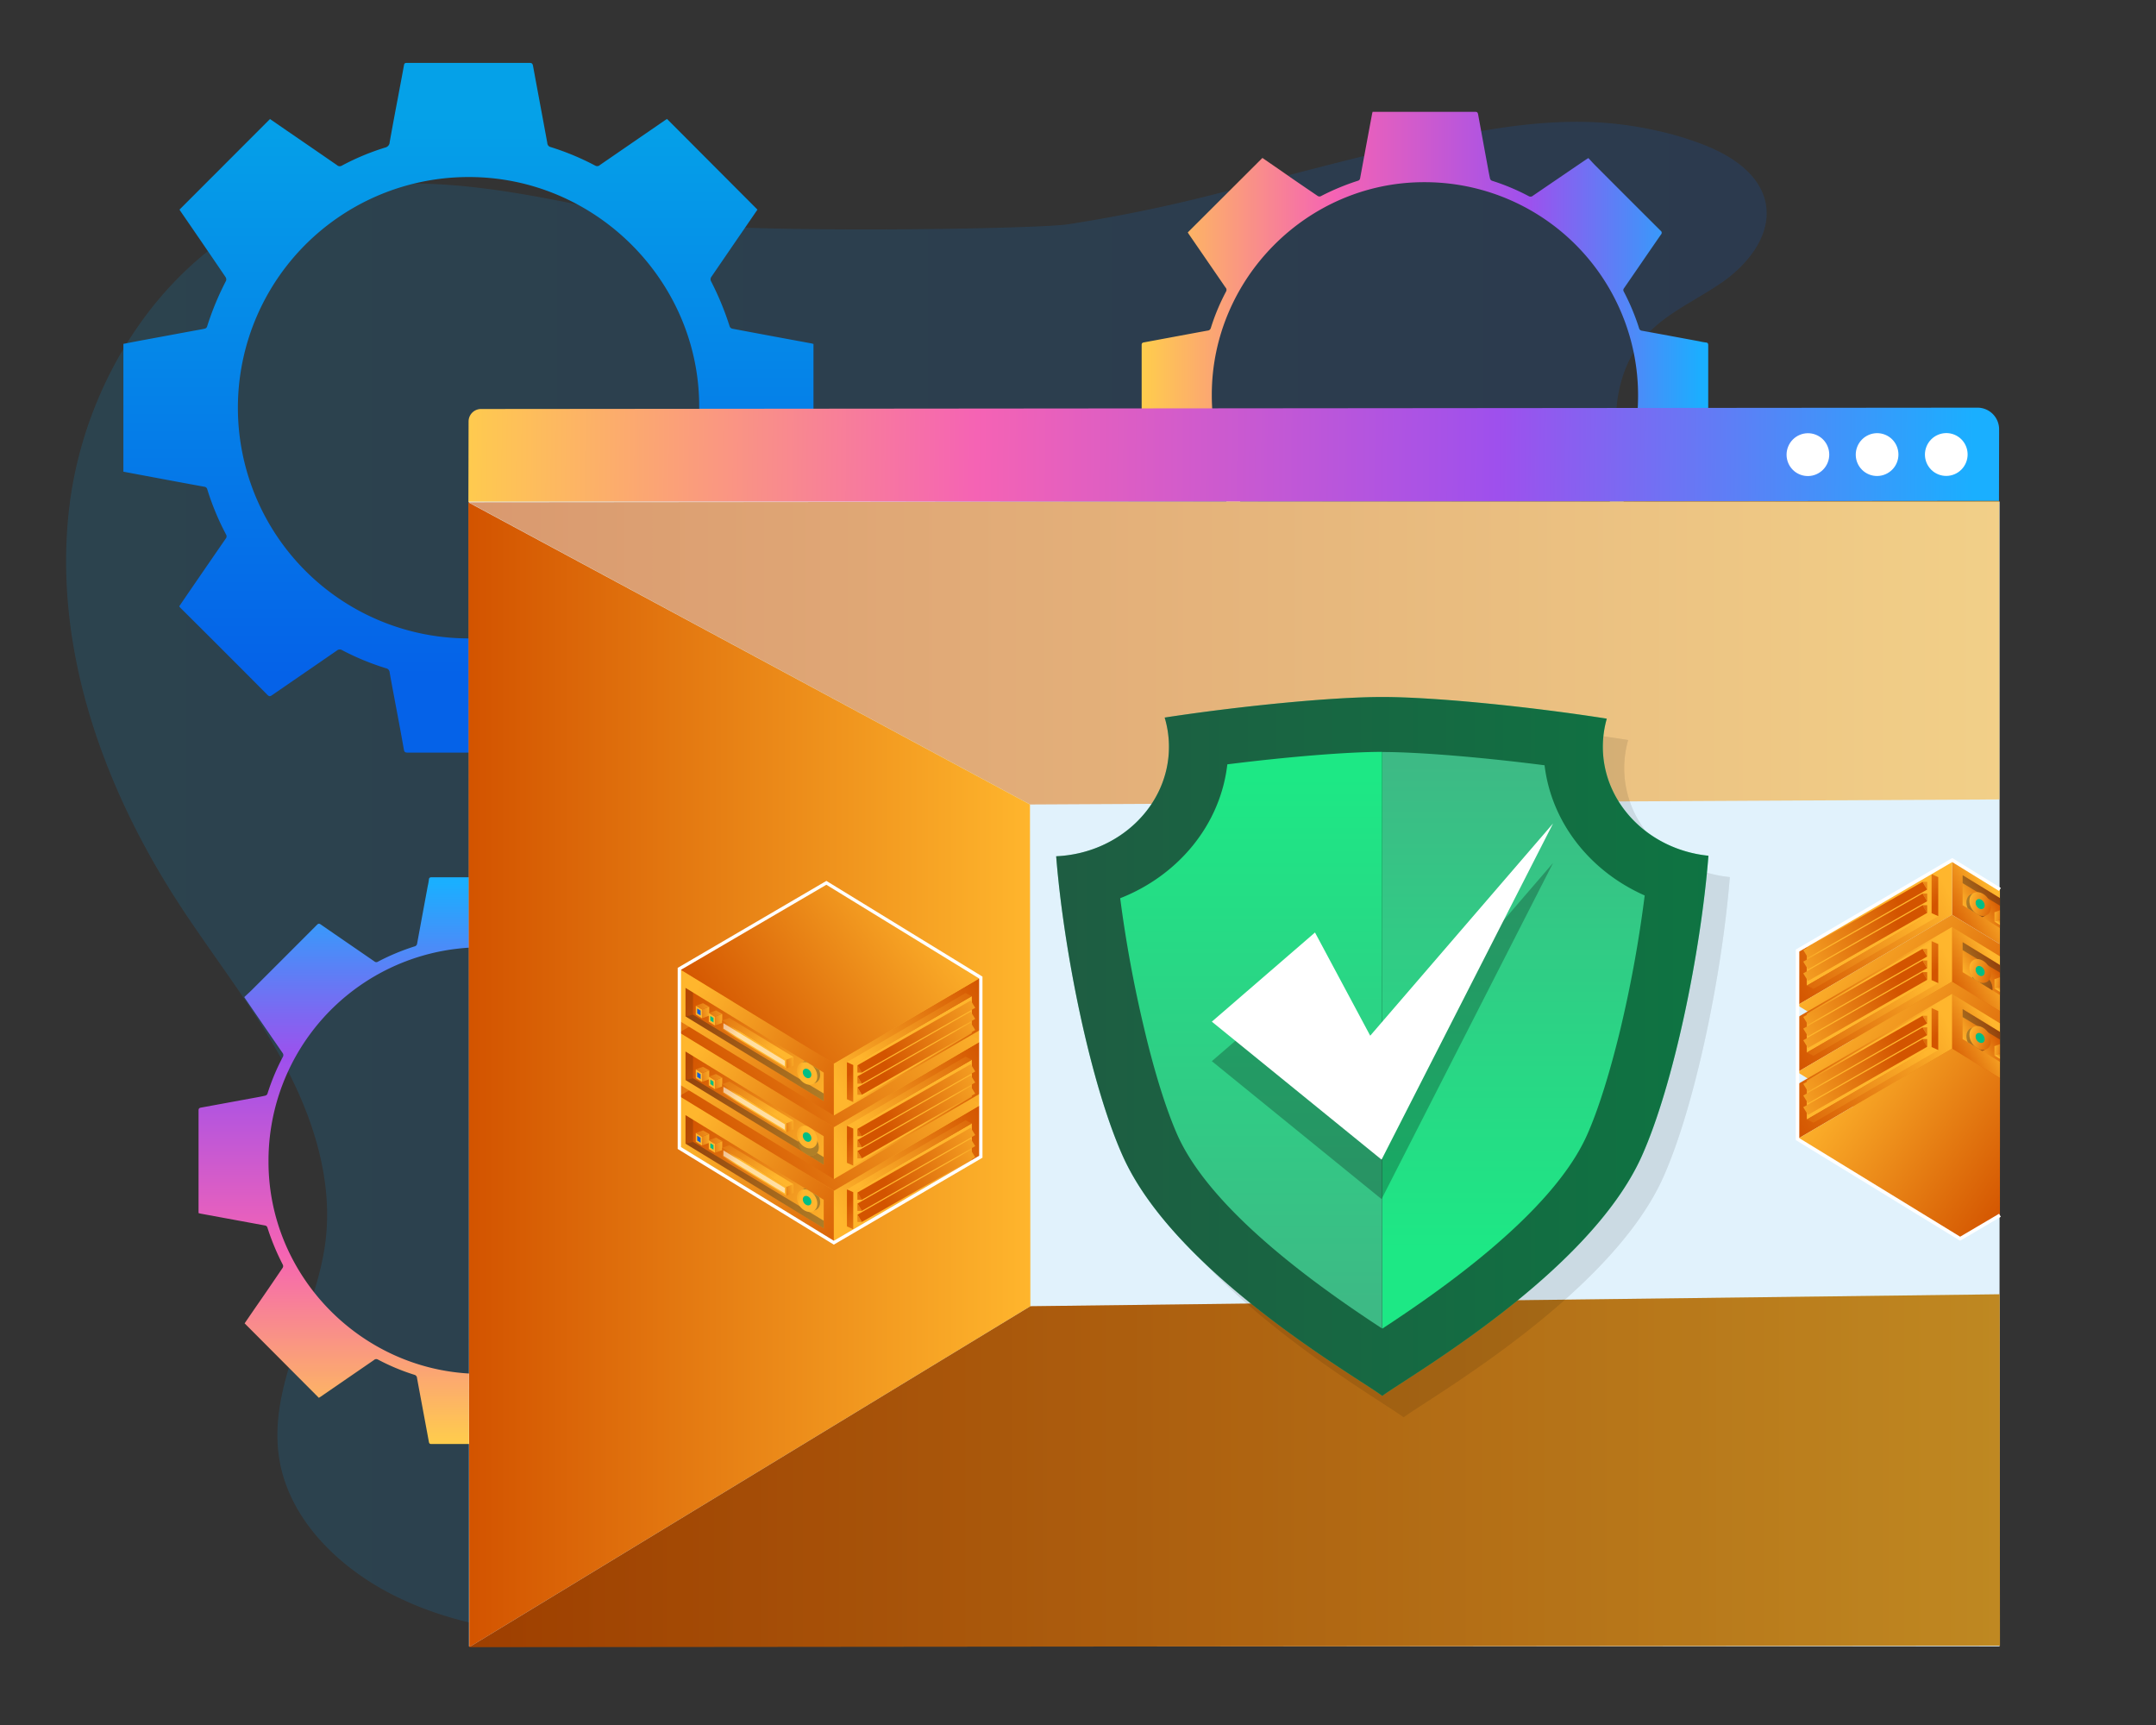 <svg xmlns="http://www.w3.org/2000/svg" xmlns:xlink="http://www.w3.org/1999/xlink" viewBox="0 0 650 520"><rect x="0" y="0" width="650" height="520" fill="#333333" stroke="none"/><defs><style>.cls-1,.cls-153,.cls-154{fill:none;}.cls-2{isolation:isolate;}.cls-3,.cls-79{opacity:0.15;}.cls-3{fill:url(#linear-gradient);}.cls-4{fill:url(#linear-gradient-2);}.cls-5{fill:url(#linear-gradient-3);}.cls-6{fill:url(#linear-gradient-4);}.cls-7{fill:url(#linear-gradient-5);}.cls-8{fill:#e1f2fc;}.cls-88,.cls-9{fill:#fff;}.cls-10{fill:url(#linear-gradient-6);}.cls-11,.cls-88{opacity:0.56;}.cls-11{fill:url(#linear-gradient-7);}.cls-12{fill:url(#linear-gradient-8);}.cls-13{opacity:0.25;}.cls-14{fill:url(#linear-gradient-9);}.cls-15{fill:url(#linear-gradient-10);}.cls-16{fill:#231f20;opacity:0.36;}.cls-17{fill:url(#linear-gradient-11);}.cls-18{fill:url(#linear-gradient-12);}.cls-19{fill:url(#linear-gradient-13);}.cls-20{fill:url(#linear-gradient-14);}.cls-21{clip-path:url(#clip-path);}.cls-22{fill:url(#linear-gradient-15);}.cls-23{fill:url(#linear-gradient-16);}.cls-24{fill:#00be84;}.cls-25{fill:url(#linear-gradient-17);}.cls-26{fill:url(#linear-gradient-18);}.cls-27{fill:url(#linear-gradient-19);}.cls-28{fill:url(#linear-gradient-20);}.cls-29{fill:url(#linear-gradient-21);}.cls-30{fill:url(#linear-gradient-22);}.cls-31{fill:url(#linear-gradient-23);}.cls-32{fill:url(#linear-gradient-24);}.cls-33{fill:url(#linear-gradient-25);}.cls-34{fill:url(#linear-gradient-26);}.cls-35{fill:url(#linear-gradient-27);}.cls-36{fill:url(#linear-gradient-28);}.cls-37{fill:url(#linear-gradient-29);}.cls-38{fill:url(#linear-gradient-30);}.cls-39{fill:url(#linear-gradient-31);}.cls-40{clip-path:url(#clip-path-2);}.cls-41{fill:url(#linear-gradient-32);}.cls-42{fill:url(#linear-gradient-33);}.cls-43{fill:url(#linear-gradient-34);}.cls-44{fill:url(#linear-gradient-35);}.cls-45{fill:url(#linear-gradient-36);}.cls-46{fill:url(#linear-gradient-37);}.cls-47{fill:url(#linear-gradient-38);}.cls-48{fill:url(#linear-gradient-39);}.cls-49{fill:url(#linear-gradient-40);}.cls-50{fill:url(#linear-gradient-41);}.cls-51{fill:url(#linear-gradient-42);}.cls-52{fill:url(#linear-gradient-43);}.cls-53{fill:url(#linear-gradient-44);}.cls-54{fill:url(#linear-gradient-45);}.cls-55{fill:url(#linear-gradient-46);}.cls-56{fill:url(#linear-gradient-47);}.cls-57{fill:url(#linear-gradient-48);}.cls-58{clip-path:url(#clip-path-3);}.cls-59{fill:url(#linear-gradient-49);}.cls-60{fill:url(#linear-gradient-50);}.cls-61{fill:url(#linear-gradient-51);}.cls-62{fill:url(#linear-gradient-52);}.cls-63{fill:url(#linear-gradient-53);}.cls-64{fill:url(#linear-gradient-54);}.cls-65{fill:url(#linear-gradient-55);}.cls-66{fill:url(#linear-gradient-56);}.cls-67{fill:url(#linear-gradient-57);}.cls-68{fill:url(#linear-gradient-58);}.cls-69{fill:url(#linear-gradient-59);}.cls-70{opacity:0.1;mix-blend-mode:multiply;}.cls-71{opacity:0.5;}.cls-72{fill:url(#linear-gradient-60);}.cls-73{fill:url(#linear-gradient-61);}.cls-74{fill:url(#linear-gradient-62);}.cls-75{fill:url(#linear-gradient-63);}.cls-76{fill:url(#linear-gradient-64);}.cls-77{fill:url(#linear-gradient-65);}.cls-78{fill:url(#linear-gradient-66);}.cls-79{fill:#000015;}.cls-80{fill:url(#linear-gradient-67);}.cls-81{fill:#1860d3;}.cls-82{fill:url(#linear-gradient-68);}.cls-83{fill:url(#linear-gradient-69);}.cls-84{fill:url(#linear-gradient-70);}.cls-85{fill:url(#linear-gradient-71);}.cls-86{fill:url(#linear-gradient-72);}.cls-87{fill:url(#linear-gradient-73);}.cls-89{fill:url(#linear-gradient-74);}.cls-90{fill:url(#linear-gradient-75);}.cls-91{clip-path:url(#clip-path-4);}.cls-92{fill:url(#linear-gradient-76);}.cls-93{fill:url(#linear-gradient-77);}.cls-94{fill:url(#linear-gradient-78);}.cls-95{fill:url(#linear-gradient-79);}.cls-96{fill:url(#linear-gradient-80);}.cls-97{fill:url(#linear-gradient-81);}.cls-98{fill:url(#linear-gradient-82);}.cls-99{fill:url(#linear-gradient-83);}.cls-100{fill:url(#linear-gradient-84);}.cls-101{fill:url(#linear-gradient-85);}.cls-102{fill:url(#linear-gradient-86);}.cls-103{fill:url(#linear-gradient-87);}.cls-104{fill:url(#linear-gradient-88);}.cls-105{fill:url(#linear-gradient-89);}.cls-106{fill:url(#linear-gradient-90);}.cls-107{fill:url(#linear-gradient-91);}.cls-108{fill:url(#linear-gradient-92);}.cls-109{fill:url(#linear-gradient-93);}.cls-110{fill:url(#linear-gradient-94);}.cls-111{fill:url(#linear-gradient-95);}.cls-112{fill:url(#linear-gradient-96);}.cls-113{fill:url(#linear-gradient-97);}.cls-114{fill:url(#linear-gradient-98);}.cls-115{fill:url(#linear-gradient-99);}.cls-116{clip-path:url(#clip-path-5);}.cls-117{fill:url(#linear-gradient-100);}.cls-118{fill:url(#linear-gradient-101);}.cls-119{fill:url(#linear-gradient-102);}.cls-120{fill:url(#linear-gradient-103);}.cls-121{fill:url(#linear-gradient-104);}.cls-122{fill:url(#linear-gradient-105);}.cls-123{fill:url(#linear-gradient-106);}.cls-124{fill:url(#linear-gradient-107);}.cls-125{fill:url(#linear-gradient-108);}.cls-126{fill:url(#linear-gradient-109);}.cls-127{fill:url(#linear-gradient-110);}.cls-128{fill:url(#linear-gradient-111);}.cls-129{fill:url(#linear-gradient-112);}.cls-130{fill:url(#linear-gradient-113);}.cls-131{fill:url(#linear-gradient-114);}.cls-132{fill:url(#linear-gradient-115);}.cls-133{fill:url(#linear-gradient-116);}.cls-134{fill:url(#linear-gradient-117);}.cls-135{fill:url(#linear-gradient-118);}.cls-136{fill:url(#linear-gradient-119);}.cls-137{fill:url(#linear-gradient-120);}.cls-138{fill:url(#linear-gradient-121);}.cls-139{fill:url(#linear-gradient-122);}.cls-140{fill:url(#linear-gradient-123);}.cls-141{clip-path:url(#clip-path-6);}.cls-142{fill:url(#linear-gradient-124);}.cls-143{fill:url(#linear-gradient-125);}.cls-144{fill:url(#linear-gradient-126);}.cls-145{fill:url(#linear-gradient-127);}.cls-146{fill:url(#linear-gradient-128);}.cls-147{fill:url(#linear-gradient-129);}.cls-148{fill:url(#linear-gradient-130);}.cls-149{fill:url(#linear-gradient-131);}.cls-150{fill:url(#linear-gradient-132);}.cls-151{fill:url(#linear-gradient-133);}.cls-152{fill:url(#linear-gradient-134);}.cls-153,.cls-154{stroke:#fff;stroke-miterlimit:10;}.cls-154{stroke-width:1.05px;}</style><linearGradient id="linear-gradient" x1="19.95" y1="264.52" x2="547.75" y2="264.52" gradientUnits="userSpaceOnUse"><stop offset="0" stop-color="#05a1e8"/><stop offset="1" stop-color="#0562e8"/></linearGradient><linearGradient id="linear-gradient-2" x1="1211.15" y1="138.32" x2="1382" y2="138.32" gradientTransform="translate(-866.95 -34.08)" gradientUnits="userSpaceOnUse"><stop offset="0" stop-color="#ffcd4c"/><stop offset="0.34" stop-color="#f563b4"/><stop offset="0.68" stop-color="#9e50ed"/><stop offset="0.99" stop-color="#1aafff"/></linearGradient><linearGradient id="linear-gradient-3" x1="2917.96" y1="-1555.43" x2="3088.81" y2="-1555.43" gradientTransform="translate(1685.73 3353.22) rotate(-90)" xlink:href="#linear-gradient-2"/><linearGradient id="linear-gradient-4" x1="2142.5" y1="2443.14" x2="2310.97" y2="2443.14" gradientTransform="translate(2584.35 -2107.39) rotate(90)" xlink:href="#linear-gradient"/><linearGradient id="linear-gradient-5" x1="46.81" y1="757.89" x2="531.8" y2="757.89" gradientTransform="matrix(0.95, 0.39, -0.01, 1.05, 101.09, -771.41)" xlink:href="#linear-gradient-2"/><linearGradient id="linear-gradient-6" x1="174.59" y1="-187.52" x2="628.11" y2="-187.52" gradientTransform="matrix(1.02, -0.39, 0, 0.98, -35.92, 819.69)" gradientUnits="userSpaceOnUse"><stop offset="0" stop-color="#d35400"/><stop offset="1" stop-color="#ffb62d"/></linearGradient><linearGradient id="linear-gradient-7" x1="174.67" y1="-473.85" x2="628.16" y2="-473.85" xlink:href="#linear-gradient-6"/><linearGradient id="linear-gradient-8" x1="174.59" y1="-434.56" x2="340.91" y2="-434.56" xlink:href="#linear-gradient-6"/><linearGradient id="linear-gradient-9" x1="586.54" y1="277.63" x2="601.03" y2="268.66" gradientTransform="matrix(1, 0, 0, 1, 0, 0)" xlink:href="#linear-gradient-6"/><linearGradient id="linear-gradient-10" x1="601.74" y1="269.36" x2="592.13" y2="274.66" gradientTransform="matrix(1, 0, 0, 1, 0, 0)" xlink:href="#linear-gradient-6"/><linearGradient id="linear-gradient-11" x1="409.34" y1="191.62" x2="458.68" y2="218.32" gradientTransform="matrix(1, 0, 0, -1, 128.96, 487.32)" xlink:href="#linear-gradient-6"/><linearGradient id="linear-gradient-12" x1="609.4" y1="319.76" x2="552.54" y2="279.89" gradientTransform="matrix(1, 0, 0, 1, 0, 0)" xlink:href="#linear-gradient-6"/><linearGradient id="linear-gradient-13" x1="604.98" y1="276.45" x2="600.74" y2="275.95" gradientTransform="matrix(1, 0, 0, 1, 0, 0)" xlink:href="#linear-gradient-6"/><linearGradient id="linear-gradient-14" x1="603.41" y1="276.65" x2="602.27" y2="278.14" gradientTransform="matrix(1, 0, 0, 1, 0, 0)" xlink:href="#linear-gradient-6"/><clipPath id="clip-path"><polygon class="cls-1" points="591.71 272.87 591.71 263.82 602.29 270.31 602.44 279.44 591.71 272.87"/></clipPath><linearGradient id="linear-gradient-15" x1="-659.33" y1="1072.46" x2="-664.97" y2="1079.79" gradientTransform="matrix(0.91, 0, 0, -1, 1197.41, 1351.21)" xlink:href="#linear-gradient-6"/><linearGradient id="linear-gradient-16" x1="-658.23" y1="1072.31" x2="-663.87" y2="1079.64" gradientTransform="matrix(0.91, 0, 0, -1, 1197.32, 1350.62)" xlink:href="#linear-gradient-6"/><linearGradient id="linear-gradient-17" x1="424" y1="218.79" x2="431.56" y2="210.37" gradientTransform="matrix(1, 0, 0, -1, 128.96, 487.32)" xlink:href="#linear-gradient-6"/><linearGradient id="linear-gradient-18" x1="405.91" y1="184.08" x2="451.86" y2="209.72" gradientTransform="matrix(1, 0, 0, -1, 128.96, 487.32)" xlink:href="#linear-gradient-6"/><linearGradient id="linear-gradient-19" x1="455.8" y1="216.06" x2="440.99" y2="230.87" gradientTransform="matrix(1, 0, 0, -1, 128.96, 487.32)" xlink:href="#linear-gradient-6"/><linearGradient id="linear-gradient-20" x1="2951.36" y1="-2566.35" x2="2989.57" y2="-2547.5" gradientTransform="matrix(-1, 0, 0, 1, 3523.92, 2838.58)" xlink:href="#linear-gradient-6"/><linearGradient id="linear-gradient-21" x1="451.12" y1="208.19" x2="452.2" y2="232.03" gradientTransform="matrix(1, 0, 0, -1, 128.96, 487.32)" xlink:href="#linear-gradient-6"/><linearGradient id="linear-gradient-22" x1="2951.36" y1="-2562.83" x2="2989.57" y2="-2543.98" gradientTransform="matrix(-1, 0, 0, 1, 3523.92, 2838.58)" xlink:href="#linear-gradient-6"/><linearGradient id="linear-gradient-23" x1="450.96" y1="208.2" x2="452.04" y2="232.04" gradientTransform="matrix(1, 0, 0, -1, 128.96, 487.32)" xlink:href="#linear-gradient-6"/><linearGradient id="linear-gradient-24" x1="2951.36" y1="-2559.31" x2="2989.57" y2="-2540.47" gradientTransform="matrix(-1, 0, 0, 1, 3523.92, 2838.58)" xlink:href="#linear-gradient-6"/><linearGradient id="linear-gradient-25" x1="450.8" y1="208.2" x2="451.88" y2="232.05" gradientTransform="matrix(1, 0, 0, -1, 128.96, 487.32)" xlink:href="#linear-gradient-6"/><linearGradient id="linear-gradient-26" x1="586.53" y1="297.81" x2="601.04" y2="288.84" gradientTransform="matrix(1, 0, 0, 1, 0, 0)" xlink:href="#linear-gradient-6"/><linearGradient id="linear-gradient-27" x1="601.74" y1="289.55" x2="592.13" y2="294.84" gradientTransform="matrix(1, 0, 0, 1, 0, 0)" xlink:href="#linear-gradient-6"/><linearGradient id="linear-gradient-28" x1="409.34" y1="171.45" x2="458.68" y2="198.14" gradientTransform="matrix(1, 0, 0, -1, 128.96, 487.32)" xlink:href="#linear-gradient-6"/><linearGradient id="linear-gradient-29" x1="609.4" y1="339.94" x2="552.54" y2="300.08" gradientTransform="matrix(1, 0, 0, 1, 0, 0)" xlink:href="#linear-gradient-6"/><linearGradient id="linear-gradient-30" x1="604.98" y1="296.64" x2="600.74" y2="296.13" gradientTransform="matrix(1, 0, 0, 1, 0, 0)" xlink:href="#linear-gradient-6"/><linearGradient id="linear-gradient-31" x1="603.41" y1="296.83" x2="602.27" y2="298.32" gradientTransform="matrix(1, 0, 0, 1, 0, 0)" xlink:href="#linear-gradient-6"/><clipPath id="clip-path-2"><polygon class="cls-1" points="591.71 293.04 591.71 284 602.29 290.49 602.44 299.62 591.71 293.04"/></clipPath><linearGradient id="linear-gradient-32" x1="-671.9" y1="1055.8" x2="-677.54" y2="1063.13" gradientTransform="matrix(0.91, 0, 0, -1, 1208.8, 1354.73)" xlink:href="#linear-gradient-6"/><linearGradient id="linear-gradient-33" x1="-670.8" y1="1055.65" x2="-676.44" y2="1062.98" gradientTransform="matrix(0.91, 0, 0, -1, 1208.71, 1354.14)" xlink:href="#linear-gradient-6"/><linearGradient id="linear-gradient-34" x1="424" y1="198.62" x2="431.56" y2="190.19" gradientTransform="matrix(1, 0, 0, -1, 128.96, 487.32)" xlink:href="#linear-gradient-6"/><linearGradient id="linear-gradient-35" x1="405.91" y1="163.9" x2="451.86" y2="189.54" gradientTransform="matrix(1, 0, 0, -1, 128.96, 487.32)" xlink:href="#linear-gradient-6"/><linearGradient id="linear-gradient-36" x1="455.8" y1="195.88" x2="440.99" y2="210.69" gradientTransform="matrix(1, 0, 0, -1, 128.96, 487.32)" xlink:href="#linear-gradient-6"/><linearGradient id="linear-gradient-37" x1="2951.36" y1="-2546.17" x2="2989.57" y2="-2527.32" gradientTransform="matrix(-1, 0, 0, 1, 3523.92, 2838.58)" xlink:href="#linear-gradient-6"/><linearGradient id="linear-gradient-38" x1="451.12" y1="188.01" x2="452.2" y2="211.85" gradientTransform="matrix(1, 0, 0, -1, 128.96, 487.32)" xlink:href="#linear-gradient-6"/><linearGradient id="linear-gradient-39" x1="2951.36" y1="-2542.65" x2="2989.57" y2="-2523.8" gradientTransform="matrix(-1, 0, 0, 1, 3523.92, 2838.58)" xlink:href="#linear-gradient-6"/><linearGradient id="linear-gradient-40" x1="450.96" y1="188.02" x2="452.04" y2="211.86" gradientTransform="matrix(1, 0, 0, -1, 128.96, 487.32)" xlink:href="#linear-gradient-6"/><linearGradient id="linear-gradient-41" x1="2951.36" y1="-2539.14" x2="2989.57" y2="-2520.29" gradientTransform="matrix(-1, 0, 0, 1, 3523.92, 2838.58)" xlink:href="#linear-gradient-6"/><linearGradient id="linear-gradient-42" x1="450.8" y1="188.03" x2="451.88" y2="211.87" gradientTransform="matrix(1, 0, 0, -1, 128.96, 487.32)" xlink:href="#linear-gradient-6"/><linearGradient id="linear-gradient-43" x1="586.53" y1="317.99" x2="601.04" y2="309.02" gradientTransform="matrix(1, 0, 0, 1, 0, 0)" xlink:href="#linear-gradient-6"/><linearGradient id="linear-gradient-44" x1="601.74" y1="309.71" x2="592.12" y2="315.02" gradientTransform="matrix(1, 0, 0, 1, 0, 0)" xlink:href="#linear-gradient-6"/><linearGradient id="linear-gradient-45" x1="409.34" y1="151.27" x2="458.68" y2="177.96" gradientTransform="matrix(1, 0, 0, -1, 128.96, 487.32)" xlink:href="#linear-gradient-6"/><linearGradient id="linear-gradient-46" x1="609.4" y1="360.12" x2="552.54" y2="320.26" gradientTransform="matrix(1, 0, 0, 1, 0, 0)" xlink:href="#linear-gradient-6"/><linearGradient id="linear-gradient-47" x1="604.98" y1="316.81" x2="600.74" y2="316.3" gradientTransform="matrix(1, 0, 0, 1, 0, 0)" xlink:href="#linear-gradient-6"/><linearGradient id="linear-gradient-48" x1="603.43" y1="316.99" x2="602.27" y2="318.5" gradientTransform="matrix(1, 0, 0, 1, 0, 0)" xlink:href="#linear-gradient-6"/><clipPath id="clip-path-3"><polygon class="cls-1" points="591.71 313.22 591.71 304.18 602.29 310.66 602.44 319.8 591.71 313.22"/></clipPath><linearGradient id="linear-gradient-49" x1="-684.47" y1="1039.14" x2="-690.11" y2="1046.47" gradientTransform="matrix(0.91, 0, 0, -1, 1220.19, 1358.25)" xlink:href="#linear-gradient-6"/><linearGradient id="linear-gradient-50" x1="-683.37" y1="1038.99" x2="-689.01" y2="1046.32" gradientTransform="matrix(0.91, 0, 0, -1, 1220.1, 1357.67)" xlink:href="#linear-gradient-6"/><linearGradient id="linear-gradient-51" x1="424" y1="178.44" x2="431.56" y2="170.01" gradientTransform="matrix(1, 0, 0, -1, 128.96, 487.32)" xlink:href="#linear-gradient-6"/><linearGradient id="linear-gradient-52" x1="405.91" y1="143.73" x2="451.86" y2="169.36" gradientTransform="matrix(1, 0, 0, -1, 128.96, 487.32)" xlink:href="#linear-gradient-6"/><linearGradient id="linear-gradient-53" x1="455.8" y1="175.7" x2="440.99" y2="190.51" gradientTransform="matrix(1, 0, 0, -1, 128.96, 487.32)" xlink:href="#linear-gradient-6"/><linearGradient id="linear-gradient-54" x1="2951.36" y1="-2525.99" x2="2989.57" y2="-2507.14" gradientTransform="matrix(-1, 0, 0, 1, 3523.92, 2838.58)" xlink:href="#linear-gradient-6"/><linearGradient id="linear-gradient-55" x1="451.12" y1="167.83" x2="452.2" y2="191.67" gradientTransform="matrix(1, 0, 0, -1, 128.96, 487.32)" xlink:href="#linear-gradient-6"/><linearGradient id="linear-gradient-56" x1="2951.36" y1="-2522.47" x2="2989.57" y2="-2503.63" gradientTransform="matrix(-1, 0, 0, 1, 3523.92, 2838.58)" xlink:href="#linear-gradient-6"/><linearGradient id="linear-gradient-57" x1="450.96" y1="167.84" x2="452.04" y2="191.68" gradientTransform="matrix(1, 0, 0, -1, 128.96, 487.32)" xlink:href="#linear-gradient-6"/><linearGradient id="linear-gradient-58" x1="2951.36" y1="-2518.96" x2="2989.57" y2="-2500.11" gradientTransform="matrix(-1, 0, 0, 1, 3523.92, 2838.58)" xlink:href="#linear-gradient-6"/><linearGradient id="linear-gradient-59" x1="450.8" y1="167.85" x2="451.88" y2="191.69" gradientTransform="matrix(1, 0, 0, -1, 128.96, 487.32)" xlink:href="#linear-gradient-6"/><linearGradient id="linear-gradient-60" x1="318.41" y1="315.46" x2="515.06" y2="315.46" gradientUnits="userSpaceOnUse"><stop offset="0" stop-color="#3dba85"/><stop offset="1" stop-color="#1de885"/></linearGradient><linearGradient id="linear-gradient-61" x1="377.25" y1="392.09" x2="377.25" y2="234.18" xlink:href="#linear-gradient-60"/><linearGradient id="linear-gradient-62" x1="456.32" y1="230.43" x2="456.32" y2="377.11" xlink:href="#linear-gradient-60"/><linearGradient id="linear-gradient-63" x1="2624.06" y1="374.4" x2="2679.93" y2="339.84" gradientTransform="matrix(-1, 0, 0, 1, 2887.57, 0)" xlink:href="#linear-gradient-6"/><linearGradient id="linear-gradient-64" x1="2681.52" y1="341.38" x2="2634.77" y2="367.16" gradientTransform="matrix(-1, 0, 0, 1, 2887.57, 0)" xlink:href="#linear-gradient-6"/><linearGradient id="linear-gradient-65" x1="2588.47" y1="339.99" x2="2635.36" y2="365.36" gradientTransform="matrix(-1, 0, 0, 1, 2887.57, 0)" xlink:href="#linear-gradient-6"/><linearGradient id="linear-gradient-66" x1="2668.77" y1="353.77" x2="2603.18" y2="307.79" gradientTransform="matrix(-1, 0, 0, 1, 2887.57, 0)" xlink:href="#linear-gradient-6"/><linearGradient id="linear-gradient-67" x1="2681.56" y1="340.34" x2="2678.47" y2="342.36" gradientTransform="matrix(-1, 0, 0, 1, 2887.57, 0)" xlink:href="#linear-gradient-6"/><linearGradient id="linear-gradient-68" x1="2678.71" y1="344.04" x2="2672.96" y2="343.36" gradientTransform="matrix(-1, 0, 0, 1, 2887.57, 0)" xlink:href="#linear-gradient-6"/><linearGradient id="linear-gradient-69" x1="2682.15" y1="342.91" x2="2669.23" y2="340.48" gradientTransform="matrix(-1, 0, 0, 1, 2887.57, 0)" xlink:href="#linear-gradient-6"/><linearGradient id="linear-gradient-70" x1="2681.38" y1="340.07" x2="2678.29" y2="342.09" gradientTransform="matrix(-1, 0, 0, 1, 2887.57, 0)" xlink:href="#linear-gradient-6"/><linearGradient id="linear-gradient-71" x1="2674.79" y1="346.22" x2="2669.04" y2="345.54" gradientTransform="matrix(-1, 0, 0, 1, 2887.57, 0)" xlink:href="#linear-gradient-6"/><linearGradient id="linear-gradient-72" x1="2678.23" y1="345.09" x2="2665.31" y2="342.66" gradientTransform="matrix(-1, 0, 0, 1, 2887.57, 0)" xlink:href="#linear-gradient-6"/><linearGradient id="linear-gradient-73" x1="2670.66" y1="345.07" x2="2664.68" y2="349.71" gradientTransform="matrix(-1, 0, 0, 1, 2887.57, 0)" xlink:href="#linear-gradient-6"/><linearGradient id="linear-gradient-74" x1="2653.29" y1="359.17" x2="2647.54" y2="358.48" gradientTransform="matrix(-1, 0, 0, 1, 2887.57, 0)" xlink:href="#linear-gradient-6"/><linearGradient id="linear-gradient-75" x1="2672.31" y1="334.27" x2="2655.44" y2="356.2" gradientTransform="matrix(-1, 0, 0, 1, 2887.57, 0)" xlink:href="#linear-gradient-6"/><clipPath id="clip-path-4"><polygon class="cls-1" points="248.34 361.68 248.34 370.27 238.29 364.11 238.15 355.43 248.34 361.68"/></clipPath><linearGradient id="linear-gradient-76" x1="1415.28" y1="-33.86" x2="1409.92" y2="-26.9" gradientTransform="matrix(-0.91, 0, 0, 1, 1522.54, 389.95)" xlink:href="#linear-gradient-6"/><linearGradient id="linear-gradient-77" x1="1416.32" y1="-34" x2="1410.96" y2="-27.04" gradientTransform="matrix(-0.91, 0, 0, 1, 1522.62, 390.51)" xlink:href="#linear-gradient-6"/><linearGradient id="linear-gradient-78" x1="2602.4" y1="365.81" x2="2609.59" y2="357.8" gradientTransform="matrix(-1, 0, 0, 1, 2887.57, 0)" xlink:href="#linear-gradient-6"/><linearGradient id="linear-gradient-79" x1="2585.21" y1="332.82" x2="2628.88" y2="357.18" gradientTransform="matrix(-1, 0, 0, 1, 2887.57, 0)" xlink:href="#linear-gradient-6"/><linearGradient id="linear-gradient-80" x1="2632.62" y1="363.21" x2="2618.55" y2="377.28" gradientTransform="matrix(-1, 0, 0, 1, 2887.57, 0)" xlink:href="#linear-gradient-6"/><linearGradient id="linear-gradient-81" x1="773.94" y1="-2713.55" x2="810.24" y2="-2695.64" gradientTransform="matrix(1, 0, 0, -1, -507.39, -2351.27)" xlink:href="#linear-gradient-6"/><linearGradient id="linear-gradient-82" x1="2628.17" y1="355.73" x2="2629.2" y2="378.39" gradientTransform="matrix(-1, 0, 0, 1, 2887.57, 0)" xlink:href="#linear-gradient-6"/><linearGradient id="linear-gradient-83" x1="773.94" y1="-2710.21" x2="810.24" y2="-2692.29" gradientTransform="matrix(1, 0, 0, -1, -507.39, -2351.27)" xlink:href="#linear-gradient-6"/><linearGradient id="linear-gradient-84" x1="2628.02" y1="355.74" x2="2629.05" y2="378.4" gradientTransform="matrix(-1, 0, 0, 1, 2887.57, 0)" xlink:href="#linear-gradient-6"/><linearGradient id="linear-gradient-85" x1="773.94" y1="-2706.86" x2="810.24" y2="-2688.95" gradientTransform="matrix(1, 0, 0, -1, -507.39, -2351.27)" xlink:href="#linear-gradient-6"/><linearGradient id="linear-gradient-86" x1="2627.87" y1="355.75" x2="2628.9" y2="378.4" gradientTransform="matrix(-1, 0, 0, 1, 2887.57, 0)" xlink:href="#linear-gradient-6"/><linearGradient id="linear-gradient-87" x1="2624.06" y1="355.23" x2="2679.93" y2="320.66" gradientTransform="matrix(-1, 0, 0, 1, 2887.57, 0)" xlink:href="#linear-gradient-6"/><linearGradient id="linear-gradient-88" x1="2681.52" y1="322.2" x2="2634.77" y2="347.98" gradientTransform="matrix(-1, 0, 0, 1, 2887.57, 0)" xlink:href="#linear-gradient-6"/><linearGradient id="linear-gradient-89" x1="2588.47" y1="320.82" x2="2635.36" y2="346.18" gradientTransform="matrix(-1, 0, 0, 1, 2887.57, 0)" xlink:href="#linear-gradient-6"/><linearGradient id="linear-gradient-90" x1="2668.77" y1="334.6" x2="2603.18" y2="288.61" gradientTransform="matrix(-1, 0, 0, 1, 2887.57, 0)" xlink:href="#linear-gradient-6"/><linearGradient id="linear-gradient-91" x1="2681.56" y1="321.16" x2="2678.47" y2="323.18" gradientTransform="matrix(-1, 0, 0, 1, 2887.57, 0)" xlink:href="#linear-gradient-6"/><linearGradient id="linear-gradient-92" x1="2678.71" y1="324.87" x2="2672.96" y2="324.18" gradientTransform="matrix(-1, 0, 0, 1, 2887.57, 0)" xlink:href="#linear-gradient-6"/><linearGradient id="linear-gradient-93" x1="2682.15" y1="323.73" x2="2669.23" y2="321.3" gradientTransform="matrix(-1, 0, 0, 1, 2887.57, 0)" xlink:href="#linear-gradient-6"/><linearGradient id="linear-gradient-94" x1="2681.38" y1="320.89" x2="2678.29" y2="322.91" gradientTransform="matrix(-1, 0, 0, 1, 2887.57, 0)" xlink:href="#linear-gradient-6"/><linearGradient id="linear-gradient-95" x1="2674.79" y1="327.05" x2="2669.04" y2="326.36" gradientTransform="matrix(-1, 0, 0, 1, 2887.57, 0)" xlink:href="#linear-gradient-6"/><linearGradient id="linear-gradient-96" x1="2678.23" y1="325.91" x2="2665.31" y2="323.48" gradientTransform="matrix(-1, 0, 0, 1, 2887.57, 0)" xlink:href="#linear-gradient-6"/><linearGradient id="linear-gradient-97" x1="2670.66" y1="325.9" x2="2664.68" y2="330.53" gradientTransform="matrix(-1, 0, 0, 1, 2887.57, 0)" xlink:href="#linear-gradient-6"/><linearGradient id="linear-gradient-98" x1="2653.29" y1="339.99" x2="2647.54" y2="339.31" gradientTransform="matrix(-1, 0, 0, 1, 2887.57, 0)" xlink:href="#linear-gradient-6"/><linearGradient id="linear-gradient-99" x1="2672.31" y1="315.1" x2="2655.44" y2="337.02" gradientTransform="matrix(-1, 0, 0, 1, 2887.57, 0)" xlink:href="#linear-gradient-6"/><clipPath id="clip-path-5"><polygon class="cls-1" points="248.34 342.51 248.34 351.1 238.29 344.94 238.15 336.26 248.34 342.51"/></clipPath><linearGradient id="linear-gradient-100" x1="1403.33" y1="-49.69" x2="1397.97" y2="-42.73" gradientTransform="matrix(-0.91, 0, 0, 1, 1511.71, 386.61)" xlink:href="#linear-gradient-6"/><linearGradient id="linear-gradient-101" x1="1404.37" y1="-49.83" x2="1399.01" y2="-42.87" gradientTransform="matrix(-0.91, 0, 0, 1, 1511.8, 387.16)" xlink:href="#linear-gradient-6"/><linearGradient id="linear-gradient-102" x1="2602.4" y1="346.63" x2="2609.59" y2="338.62" gradientTransform="matrix(-1, 0, 0, 1, 2887.57, 0)" xlink:href="#linear-gradient-6"/><linearGradient id="linear-gradient-103" x1="2585.21" y1="313.65" x2="2628.88" y2="338.01" gradientTransform="matrix(-1, 0, 0, 1, 2887.57, 0)" xlink:href="#linear-gradient-6"/><linearGradient id="linear-gradient-104" x1="2632.62" y1="344.03" x2="2618.55" y2="358.11" gradientTransform="matrix(-1, 0, 0, 1, 2887.57, 0)" xlink:href="#linear-gradient-6"/><linearGradient id="linear-gradient-105" x1="773.94" y1="-2694.37" x2="810.24" y2="-2676.46" gradientTransform="matrix(1, 0, 0, -1, -507.39, -2351.27)" xlink:href="#linear-gradient-6"/><linearGradient id="linear-gradient-106" x1="2628.17" y1="336.56" x2="2629.2" y2="359.21" gradientTransform="matrix(-1, 0, 0, 1, 2887.57, 0)" xlink:href="#linear-gradient-6"/><linearGradient id="linear-gradient-107" x1="773.94" y1="-2691.03" x2="810.24" y2="-2673.12" gradientTransform="matrix(1, 0, 0, -1, -507.39, -2351.27)" xlink:href="#linear-gradient-6"/><linearGradient id="linear-gradient-108" x1="2628.02" y1="336.56" x2="2629.05" y2="359.22" gradientTransform="matrix(-1, 0, 0, 1, 2887.57, 0)" xlink:href="#linear-gradient-6"/><linearGradient id="linear-gradient-109" x1="773.94" y1="-2687.69" x2="810.24" y2="-2669.78" gradientTransform="matrix(1, 0, 0, -1, -507.39, -2351.27)" xlink:href="#linear-gradient-6"/><linearGradient id="linear-gradient-110" x1="2627.87" y1="336.57" x2="2628.9" y2="359.23" gradientTransform="matrix(-1, 0, 0, 1, 2887.57, 0)" xlink:href="#linear-gradient-6"/><linearGradient id="linear-gradient-111" x1="2624.06" y1="336.05" x2="2679.93" y2="301.49" gradientTransform="matrix(-1, 0, 0, 1, 2887.57, 0)" xlink:href="#linear-gradient-6"/><linearGradient id="linear-gradient-112" x1="2681.52" y1="303.03" x2="2634.77" y2="328.81" gradientTransform="matrix(-1, 0, 0, 1, 2887.57, 0)" xlink:href="#linear-gradient-6"/><linearGradient id="linear-gradient-113" x1="2588.47" y1="301.64" x2="2635.36" y2="327.01" gradientTransform="matrix(-1, 0, 0, 1, 2887.57, 0)" xlink:href="#linear-gradient-6"/><linearGradient id="linear-gradient-114" x1="2668.77" y1="315.42" x2="2603.18" y2="269.44" gradientTransform="matrix(-1, 0, 0, 1, 2887.57, 0)" xlink:href="#linear-gradient-6"/><linearGradient id="linear-gradient-115" x1="2681.56" y1="301.99" x2="2678.47" y2="304.01" gradientTransform="matrix(-1, 0, 0, 1, 2887.57, 0)" xlink:href="#linear-gradient-6"/><linearGradient id="linear-gradient-116" x1="2678.71" y1="305.69" x2="2672.96" y2="305.01" gradientTransform="matrix(-1, 0, 0, 1, 2887.57, 0)" xlink:href="#linear-gradient-6"/><linearGradient id="linear-gradient-117" x1="2682.15" y1="304.56" x2="2669.23" y2="302.13" gradientTransform="matrix(-1, 0, 0, 1, 2887.57, 0)" xlink:href="#linear-gradient-6"/><linearGradient id="linear-gradient-118" x1="2681.38" y1="301.72" x2="2678.29" y2="303.74" gradientTransform="matrix(-1, 0, 0, 1, 2887.57, 0)" xlink:href="#linear-gradient-6"/><linearGradient id="linear-gradient-119" x1="2674.79" y1="307.87" x2="2669.04" y2="307.19" gradientTransform="matrix(-1, 0, 0, 1, 2887.57, 0)" xlink:href="#linear-gradient-6"/><linearGradient id="linear-gradient-120" x1="2678.23" y1="306.74" x2="2665.31" y2="304.31" gradientTransform="matrix(-1, 0, 0, 1, 2887.57, 0)" xlink:href="#linear-gradient-6"/><linearGradient id="linear-gradient-121" x1="2670.66" y1="306.72" x2="2664.68" y2="311.36" gradientTransform="matrix(-1, 0, 0, 1, 2887.57, 0)" xlink:href="#linear-gradient-6"/><linearGradient id="linear-gradient-122" x1="2653.29" y1="320.82" x2="2647.54" y2="320.13" gradientTransform="matrix(-1, 0, 0, 1, 2887.57, 0)" xlink:href="#linear-gradient-6"/><linearGradient id="linear-gradient-123" x1="2672.31" y1="295.92" x2="2655.44" y2="317.85" gradientTransform="matrix(-1, 0, 0, 1, 2887.57, 0)" xlink:href="#linear-gradient-6"/><clipPath id="clip-path-6"><polygon class="cls-1" points="248.34 323.33 248.34 331.92 238.29 325.76 238.15 317.08 248.34 323.33"/></clipPath><linearGradient id="linear-gradient-124" x1="1391.39" y1="-65.52" x2="1386.03" y2="-58.56" gradientTransform="matrix(-0.91, 0, 0, 1, 1500.89, 383.26)" xlink:href="#linear-gradient-6"/><linearGradient id="linear-gradient-125" x1="1392.43" y1="-65.66" x2="1387.07" y2="-58.7" gradientTransform="matrix(-0.91, 0, 0, 1, 1500.98, 383.82)" xlink:href="#linear-gradient-6"/><linearGradient id="linear-gradient-126" x1="2602.4" y1="327.46" x2="2609.59" y2="319.45" gradientTransform="matrix(-1, 0, 0, 1, 2887.57, 0)" xlink:href="#linear-gradient-6"/><linearGradient id="linear-gradient-127" x1="2585.21" y1="294.47" x2="2628.88" y2="318.83" gradientTransform="matrix(-1, 0, 0, 1, 2887.57, 0)" xlink:href="#linear-gradient-6"/><linearGradient id="linear-gradient-128" x1="2632.62" y1="324.86" x2="2618.55" y2="338.93" gradientTransform="matrix(-1, 0, 0, 1, 2887.57, 0)" xlink:href="#linear-gradient-6"/><linearGradient id="linear-gradient-129" x1="773.94" y1="-2675.2" x2="810.24" y2="-2657.29" gradientTransform="matrix(1, 0, 0, -1, -507.39, -2351.27)" xlink:href="#linear-gradient-6"/><linearGradient id="linear-gradient-130" x1="2628.17" y1="317.38" x2="2629.2" y2="340.04" gradientTransform="matrix(-1, 0, 0, 1, 2887.57, 0)" xlink:href="#linear-gradient-6"/><linearGradient id="linear-gradient-131" x1="773.94" y1="-2671.86" x2="810.24" y2="-2653.94" gradientTransform="matrix(1, 0, 0, -1, -507.39, -2351.27)" xlink:href="#linear-gradient-6"/><linearGradient id="linear-gradient-132" x1="2628.02" y1="317.39" x2="2629.05" y2="340.05" gradientTransform="matrix(-1, 0, 0, 1, 2887.57, 0)" xlink:href="#linear-gradient-6"/><linearGradient id="linear-gradient-133" x1="773.94" y1="-2668.51" x2="810.24" y2="-2650.6" gradientTransform="matrix(1, 0, 0, -1, -507.39, -2351.27)" xlink:href="#linear-gradient-6"/><linearGradient id="linear-gradient-134" x1="2627.87" y1="317.4" x2="2628.9" y2="340.05" gradientTransform="matrix(-1, 0, 0, 1, 2887.57, 0)" xlink:href="#linear-gradient-6"/></defs><g class="cls-2"><g id="Layer_1" data-name="Layer 1"><path class="cls-3" d="M513.09,43.43c8.64,3.27,17.68,9,19.29,18.12,1.63,9.29-5.28,18-13,23.42s-16.76,9.19-23.11,16.16c-10.51,11.55-11,29.43-6.07,44.23s14.47,27.54,22.59,40.88A243.09,243.09,0,0,1,543,359.35c-4.19,20.52-12.69,42.46-31.37,51.94-21.75,11-47.58,1-71.77-2.14C402.53,404.29,365,416.69,331,432.88s-66.25,36.36-101.82,48.73-76.22,16.19-110-.47c-17-8.41-32.39-23.28-35.09-42.1-3.16-22,11.15-42.5,14-64.49,2.46-19.05-3.87-38.28-13.1-55.11s-21.33-31.91-31.73-48.05c-22.53-35-37.19-76.64-32.43-118S52.79,72,92.55,59.78c34.24-10.54,70.87.09,106.05,6.85,20.39,3.92,112.91,2.5,123.29,1A472.65,472.65,0,0,0,368.35,58c20-5,39.92-10.62,60.12-14.94,19.85-4.24,40.3-8.09,60.61-5.5a115.36,115.36,0,0,1,13.54,2.56A97.81,97.81,0,0,1,513.09,43.43Z"/><path class="cls-4" d="M515,119.31q0-7.59,0-15.2c0-.53-.11-.81-.71-.87a16.46,16.46,0,0,1-2-.36c-5.76-1.06-11.51-2.14-17.26-3.18a1,1,0,0,1-.89-.81,68,68,0,0,0-4.6-11,.86.86,0,0,1,.07-1c3.72-5.39,7.41-10.8,11.14-16.18a.76.76,0,0,0-.12-1.18q-9.81-9.77-19.59-19.58c-.75-.75-1.46-1.54-2.17-2.3l-.66.41Q470.21,53.5,462.15,59a1.07,1.07,0,0,1-1.26.13,66.27,66.27,0,0,0-11.1-4.65,1,1,0,0,1-.56-.61c-.28-1.26-.51-2.53-.74-3.8q-1.44-7.78-2.86-15.58c-.11-.53-.25-.78-.89-.78q-15.09,0-30.18,0h-.74c-.06.25-.13.44-.16.64q-1.82,9.75-3.63,19.52a.93.93,0,0,1-.52.58,71.67,71.67,0,0,0-11.32,4.7,1,1,0,0,1-.91-.07c-3.7-2.51-7.37-5-11-7.56l-5.68-3.91L358.1,70.06c.08.14.17.31.28.47q5.55,8.07,11.09,16.13a1,1,0,0,1,.18,1.2,64.17,64.17,0,0,0-4.6,11,1.07,1.07,0,0,1-1,.8c-6.39,1.17-12.77,2.37-19.16,3.55-.5.09-.7.25-.7.79q0,15.21,0,30.41c0,.43.07.65.57.73,2.64.46,5.26,1,7.9,1.47,3.7.69,7.41,1.39,11.12,2a1.42,1.42,0,0,1,1.33,1.08,61.49,61.49,0,0,0,4.48,10.77,1,1,0,0,1-.12,1.21c-.41.59-.83,1.19-1.23,1.8l9.83,4.08a64.05,64.05,0,0,1-12.73-38.52C365.31,84,394.13,55,429.17,54.92a64.32,64.32,0,0,1,34.7,118.71L495,174.71q2.87-2.88,5.74-5.74c.4-.4.4-.65.08-1.12-3.7-5.34-7.36-10.7-11.05-16.06a1.08,1.08,0,0,1-.1-1.32,64.43,64.43,0,0,0,4.5-10.83,1.1,1.1,0,0,1,1-.89c1.71-.29,3.41-.62,5.12-.94,4.68-.86,9.35-1.75,14-2.6.62-.11.73-.36.73-.92Q515,126.81,515,119.31Z"/><path class="cls-5" d="M145.37,264.45H130.18c-.53,0-.82.11-.87.7a18.93,18.93,0,0,1-.36,2q-1.6,8.63-3.19,17.26a1,1,0,0,1-.81.89,67.46,67.46,0,0,0-11,4.59.89.89,0,0,1-1.06-.06c-5.39-3.72-10.79-7.41-16.18-11.14-.5-.35-.76-.29-1.17.12q-9.78,9.81-19.58,19.58c-.76.76-1.55,1.46-2.31,2.18.2.32.3.49.41.65q5.53,8.07,11.09,16.13a1.07,1.07,0,0,1,.12,1.26,66.23,66.23,0,0,0-4.64,11.1,1,1,0,0,1-.62.56c-1.25.29-2.52.52-3.8.75l-15.58,2.86c-.52.1-.77.25-.77.88q0,15.09,0,30.18v.74c.25.07.44.13.63.17L80,369.44a.91.91,0,0,1,.59.51,72.18,72.18,0,0,0,4.69,11.32,1,1,0,0,1-.06.91c-2.51,3.7-5,7.37-7.57,11.06-1.32,1.91-2.63,3.83-3.9,5.68l22.38,22.45c.14-.09.32-.18.47-.29L112.72,410a1,1,0,0,1,1.21-.17,64.54,64.54,0,0,0,11,4.6,1.05,1.05,0,0,1,.8,1c1.18,6.39,2.38,12.77,3.56,19.16.09.51.24.71.78.71q15.21,0,30.41,0c.44,0,.66-.07.74-.58.46-2.63,1-5.26,1.47-7.89q1-5.55,2.05-11.12a1.4,1.4,0,0,1,1.08-1.33,60.78,60.78,0,0,0,10.77-4.49,1,1,0,0,1,1.2.12c.6.42,1.19.83,1.8,1.23l4.09-9.83a64.1,64.1,0,0,1-38.52,12.74c-35.14.06-64.14-28.76-64.21-63.81A64.32,64.32,0,0,1,199.69,315.6l1.09-31.14L195,278.72a.72.72,0,0,0-1.12-.07c-5.35,3.69-10.71,7.35-16.06,11a1.08,1.08,0,0,1-1.32.11,62.91,62.91,0,0,0-10.84-4.5,1.11,1.11,0,0,1-.89-1c-.28-1.71-.61-3.42-.94-5.13-.86-4.67-1.75-9.34-2.59-14-.11-.61-.36-.72-.92-.72Q152.86,264.46,145.37,264.45Z"/><path class="cls-6" d="M37.2,103.66c2.19-.42,4.38-.85,6.57-1.25l14.42-2.67c1.19-.22,2.38-.41,3.56-.67a1,1,0,0,0,.66-.56,85.67,85.67,0,0,1,5.74-13.87A1.31,1.31,0,0,0,68,83.52Q61.3,73.65,54.51,63.8c-.16-.22-.29-.46-.39-.61L81.4,35.88,85.92,39q7.85,5.38,15.68,10.78a1.2,1.2,0,0,0,1.46.15,73.52,73.52,0,0,1,13.1-5.46,1.7,1.7,0,0,0,1.32-1.62Q118.71,36,120,29.28c.59-3.21,1.22-6.41,1.79-9.62.1-.61.37-.7.9-.7q18.49,0,37,0c.67,0,.86.24,1,.86,1.43,7.77,2.89,15.54,4.32,23.32a1.28,1.28,0,0,0,1,1.19,78.81,78.81,0,0,1,13.43,5.59,1.21,1.21,0,0,0,1.46-.2l19.63-13.5c.2-.14.41-.25.57-.36l27.26,27.33-4.75,6.92c-3.08,4.48-6.17,9-9.22,13.45a1.31,1.31,0,0,0-.08,1.11A88.17,88.17,0,0,1,220,98.44a1.14,1.14,0,0,0,.71.63q11.88,2.24,23.77,4.42a7.41,7.41,0,0,1,.77.2v.9q0,18.36,0,36.73c0,.77-.31,1-.95,1.07q-9.48,1.73-19,3.49c-1.54.28-3.08.56-4.61.91a1.17,1.17,0,0,0-.76.68A81.49,81.49,0,0,1,214.3,161a1.27,1.27,0,0,0,.14,1.53q6.76,9.81,13.49,19.63c.14.2.26.41.51.8-.93.87-1.89,1.73-2.8,2.64q-11.94,11.91-23.85,23.84c-.5.5-.81.57-1.42.15-6.56-4.54-13.14-9-19.7-13.56a1.05,1.05,0,0,0-1.28-.08A80.92,80.92,0,0,1,166,201.52a1.25,1.25,0,0,0-1,1.09c-1.27,7-2.58,14-3.88,21-.15.8-.36,1.6-.43,2.4s-.41.86-1.06.86q-9.26,0-18.5,0t-18.23,0c-.68,0-1-.13-1.13-.88-1-5.71-2.1-11.4-3.16-17.09-.39-2.08-.79-4.15-1.14-6.24a1.35,1.35,0,0,0-1.08-1.21A77.1,77.1,0,0,1,103.16,196a1.32,1.32,0,0,0-1.61.12c-6.51,4.49-13,8.95-19.55,13.45-.56.39-.87.4-1.36-.09q-13-13.09-26.14-26.14c-.15-.15-.28-.32-.48-.55,1.25-1.83,2.5-3.67,3.76-5.5q5.13-7.47,10.27-14.92a1.07,1.07,0,0,0,.07-1.3,78.8,78.8,0,0,1-5.62-13.53,1,1,0,0,0-.89-.81c-6.06-1.1-12.11-2.24-18.16-3.37l-6.25-1.17ZM141.3,53.37a69.54,69.54,0,1,0,69.5,69.05C210.73,84.5,179.33,53.3,141.3,53.37Z"/><path class="cls-7" d="M602.66,151l-461.45.41.06-24.36a3.76,3.76,0,0,1,3.77-3.76l451.13-.4a6.52,6.52,0,0,1,6.53,6.54Z"/><rect class="cls-8" x="141.39" y="151.21" width="461.44" height="345.1"/><ellipse class="cls-9" cx="586.74" cy="137" rx="6.46" ry="6.43" transform="translate(241.07 630.49) rotate(-68.13)"/><ellipse class="cls-9" cx="565.89" cy="137.01" rx="6.46" ry="6.43" transform="translate(227.97 611.16) rotate(-68.13)"/><ellipse class="cls-9" cx="545.04" cy="137.03" rx="6.46" ry="6.43" transform="translate(214.86 591.82) rotate(-68.13)"/><polygon class="cls-10" points="310.64 393.76 602.87 390.16 602.96 496.1 141.49 496.52 310.64 393.76"/><polygon class="cls-11" points="141.3 151.42 310.52 242.51 602.81 240.99 602.74 151.01 141.3 151.42"/><polygon class="cls-12" points="310.52 242.51 310.64 393.76 141.49 496.52 141.21 151.45 310.52 242.51"/><polygon class="cls-13" points="310.64 393.76 602.87 390.16 602.96 496.1 141.49 496.52 310.64 393.76"/><polygon class="cls-14" points="602.95 268.13 602.95 284.63 588.49 275.76 588.49 259.26 602.95 268.13"/><polygon class="cls-15" points="602.95 270.73 602.95 279.77 591.7 272.87 591.7 263.83 602.95 270.73"/><polygon class="cls-16" points="602.95 270.73 602.95 273.02 591.7 266.23 591.7 263.83 602.95 270.73"/><polygon class="cls-17" points="541.87 286.52 588.5 259.26 588.5 275.76 541.87 303.03 541.87 286.52"/><polygon class="cls-18" points="602.94 325.49 602.94 325.51 602.95 325.98 590.87 333.05 575.57 323.67 573.88 322.64 572.14 321.56 571.35 321.07 568.71 319.47 568.37 319.27 565.74 317.64 565.41 317.45 562.76 315.82 562.29 315.52 561.79 315.22 558.73 313.36 558.71 313.34 556.99 312.29 555.22 311.2 554.32 310.64 551.66 309.01 551.34 308.82 548.68 307.19 548.38 307 545.7 305.37 545.38 305.15 544.95 304.9 541.89 303.03 541.87 303.01 588.47 275.76 588.49 275.76 602.95 284.63 602.95 324.99 602.94 325.49"/><polygon class="cls-19" points="602.95 274.41 602.95 277.22 601.3 277.82 601.3 275.01 602.95 274.41"/><polygon class="cls-20" points="602.95 277.22 602.95 278.82 601.3 277.82 602.95 277.22"/><g class="cls-21"><ellipse class="cls-22" cx="596.09" cy="273" rx="2.91" ry="3.88" transform="translate(-50.07 384.03) rotate(-34.36)"/><ellipse class="cls-16" cx="596.09" cy="273" rx="2.91" ry="3.88" transform="translate(-50.07 384.03) rotate(-34.36)"/><ellipse class="cls-23" cx="596.99" cy="272.57" rx="2.91" ry="3.88" transform="translate(-49.67 384.46) rotate(-34.36)"/><ellipse class="cls-24" cx="596.99" cy="272.57" rx="1.22" ry="1.63" transform="translate(-49.67 384.46) rotate(-34.36)"/></g><polygon class="cls-25" points="544.73 285.36 582.35 263.52 582.35 275.27 544.73 297.11 544.73 285.36"/><polygon class="cls-26" points="544.73 297.11 582.35 275.27 584.35 276.17 546.72 298.09 544.73 297.11"/><polygon class="cls-27" points="584.35 264.42 582.35 263.52 582.35 275.27 584.35 276.17 584.35 264.42"/><polygon class="cls-28" points="543.65 286.37 545.07 288.7 581.02 268.15 579.64 265.83 543.65 286.37"/><polygon class="cls-29" points="581.02 275.19 581.02 272.86 579.6 272.86 581.02 275.19"/><polygon class="cls-30" points="543.65 289.89 545.07 292.22 581.02 271.67 579.64 269.35 543.65 289.89"/><polygon class="cls-31" points="581.02 271.67 581.02 269.35 579.6 269.35 581.02 271.67"/><polygon class="cls-32" points="543.65 293.41 545.07 295.73 581.02 275.19 579.64 272.86 543.65 293.41"/><polygon class="cls-33" points="581.02 268.16 581.02 265.83 579.6 265.83 581.02 268.16"/><polygon class="cls-34" points="602.95 288.29 602.95 304.81 588.49 295.94 588.49 279.44 602.95 288.29"/><polygon class="cls-35" points="602.95 290.91 602.95 299.95 591.7 293.05 591.7 284.01 602.95 290.91"/><polygon class="cls-16" points="602.95 290.91 602.95 293.2 591.7 286.41 591.7 284.01 602.95 290.91"/><polygon class="cls-36" points="541.87 306.7 588.5 279.44 588.5 295.94 541.87 323.21 541.87 306.7"/><polygon class="cls-37" points="602.96 325.49 602.94 325.51 602.95 325.98 602.95 346.16 590.87 353.23 558.73 333.52 558.71 333.52 556.99 332.47 555.22 331.38 554.32 330.82 551.66 329.19 551.34 329 548.68 327.37 548.38 327.18 545.7 325.55 545.38 325.34 544.95 325.08 541.89 323.21 541.87 323.19 558.71 313.34 588.47 295.94 588.49 295.94 602.95 304.81 602.95 324.99 602.96 325.49"/><polygon class="cls-38" points="602.95 294.59 602.95 297.4 601.3 298 601.3 295.19 602.95 294.59"/><polygon class="cls-39" points="602.95 297.4 602.95 299 601.3 298 602.95 297.4"/><g class="cls-40"><ellipse class="cls-41" cx="596.09" cy="293.18" rx="2.91" ry="3.88" transform="matrix(0.83, -0.56, 0.56, 0.83, -61.46, 387.55)"/><ellipse class="cls-16" cx="596.09" cy="293.18" rx="2.91" ry="3.88" transform="matrix(0.83, -0.56, 0.56, 0.83, -61.46, 387.55)"/><ellipse class="cls-42" cx="596.99" cy="292.75" rx="2.91" ry="3.88" transform="translate(-61.06 387.98) rotate(-34.36)"/><ellipse class="cls-24" cx="596.99" cy="292.75" rx="1.22" ry="1.63" transform="translate(-61.06 387.98) rotate(-34.36)"/></g><polygon class="cls-43" points="544.73 305.54 582.35 283.7 582.35 295.45 544.73 317.29 544.73 305.54"/><polygon class="cls-44" points="544.73 317.29 582.35 295.45 584.35 296.35 546.72 318.27 544.73 317.29"/><polygon class="cls-45" points="584.35 284.6 582.35 283.7 582.35 295.45 584.35 296.35 584.35 284.6"/><polygon class="cls-46" points="543.65 306.55 545.07 308.88 581.02 288.33 579.64 286.01 543.65 306.55"/><polygon class="cls-47" points="581.02 295.37 581.02 293.04 579.6 293.04 581.02 295.37"/><polygon class="cls-48" points="543.65 310.07 545.07 312.39 581.02 291.85 579.64 289.53 543.65 310.07"/><polygon class="cls-49" points="581.02 291.85 581.02 289.53 579.6 289.53 581.02 291.85"/><polygon class="cls-50" points="543.65 313.58 545.07 315.91 581.02 295.36 579.64 293.04 543.65 313.58"/><polygon class="cls-51" points="581.02 288.34 581.02 286.01 579.6 286.01 581.02 288.34"/><polygon class="cls-52" points="602.95 308.48 602.95 324.99 588.49 316.12 588.49 299.63 602.95 308.48"/><polygon class="cls-53" points="602.95 311.07 602.95 320.11 591.7 313.23 591.7 304.19 602.95 311.07"/><polygon class="cls-16" points="602.95 311.07 602.95 313.38 591.7 306.59 591.7 304.19 602.95 311.07"/><polygon class="cls-54" points="541.87 326.88 588.5 299.62 588.5 316.12 541.87 343.38 541.87 326.88"/><path class="cls-8" d="M603,268.13v98.21"/><polygon class="cls-55" points="602.96 325.49 602.96 325.51 602.95 325.98 602.95 366.34 590.87 373.41 541.87 343.38 558.71 333.52 558.73 333.52 575.57 323.67 588.47 316.12 588.49 316.12 602.95 324.99 602.96 325.49"/><polygon class="cls-56" points="602.95 314.75 602.95 317.56 601.3 318.18 601.3 315.37 602.95 314.75"/><polygon class="cls-57" points="602.95 317.56 602.95 319.19 601.3 318.18 602.95 317.56"/><g class="cls-58"><ellipse class="cls-59" cx="596.09" cy="313.36" rx="2.91" ry="3.88" transform="translate(-72.85 391.07) rotate(-34.36)"/><ellipse class="cls-16" cx="596.09" cy="313.36" rx="2.91" ry="3.88" transform="translate(-72.85 391.07) rotate(-34.36)"/><ellipse class="cls-60" cx="596.99" cy="312.93" rx="2.91" ry="3.88" transform="translate(-72.45 391.5) rotate(-34.36)"/><ellipse class="cls-24" cx="596.99" cy="312.93" rx="1.22" ry="1.63" transform="translate(-72.45 391.5) rotate(-34.36)"/></g><polygon class="cls-61" points="544.73 325.72 582.35 303.88 582.35 315.63 544.73 337.47 544.73 325.72"/><polygon class="cls-62" points="544.73 337.47 582.35 315.63 584.35 316.53 546.72 338.45 544.73 337.47"/><polygon class="cls-63" points="584.35 304.78 582.35 303.88 582.35 315.63 584.35 316.53 584.35 304.78"/><polygon class="cls-64" points="543.65 326.73 545.07 329.06 581.02 308.51 579.64 306.19 543.65 326.73"/><polygon class="cls-65" points="581.02 315.55 581.02 313.22 579.6 313.22 581.02 315.55"/><polygon class="cls-66" points="543.65 330.25 545.07 332.57 581.02 312.03 579.64 309.7 543.65 330.25"/><polygon class="cls-67" points="581.02 312.03 581.02 309.7 579.6 309.7 581.02 312.03"/><polygon class="cls-68" points="543.65 333.76 545.07 336.09 581.02 315.54 579.64 313.22 543.65 333.76"/><polygon class="cls-69" points="581.02 308.51 581.02 306.19 579.6 306.19 581.02 308.51"/><g class="cls-70"><path d="M489.67,231.56a30.91,30.91,0,0,1,1.19-8.48c-22.07-3.48-51.47-6.53-67.69-6.53-15.71,0-43.79,2.86-65.6,6.2a30.68,30.68,0,0,1,1.29,8.81c0,17.71-15.07,32.17-34,33,2.34,29.22,10.49,69,20.09,90.39,15.91,35.52,70.94,66.76,78.23,72.28,7.29-5.52,62.32-36.76,78.23-72.28,9.62-21.48,17.78-61.32,20.1-90.55C503.59,262.6,489.67,248.58,489.67,231.56Z"/><path class="cls-71" d="M489.67,231.56a30.91,30.91,0,0,1,1.19-8.48c-22.07-3.48-51.47-6.53-67.69-6.53-15.71,0-43.79,2.86-65.6,6.2a30.68,30.68,0,0,1,1.29,8.81c0,17.71-15.07,32.17-34,33,2.34,29.22,10.49,69,20.09,90.39,15.91,35.52,70.94,66.76,78.23,72.28,7.29-5.52,62.32-36.76,78.23-72.28,9.62-21.48,17.78-61.32,20.1-90.55C503.59,262.6,489.67,248.58,489.67,231.56Z"/><path d="M423.17,233.09c-10.56,0-28.63,1.49-46.71,3.76-2.08,18.16-14.73,33.45-32.3,40.36a381.47,381.47,0,0,0,7.23,39.49c3.07,12.76,6.59,24.13,10.09,31.95,10.6,23.66,44.71,47.15,61.69,58.27l.05,0V233.09Z"/><path d="M472.1,237.13c-18.68-2.4-37.9-4-48.88-4v173.8c17-11.14,51-34.6,61.64-58.24,3.51-7.83,7-19.19,10.09-31.95a378.28,378.28,0,0,0,7.34-40.36C485.83,269.09,474.19,254.39,472.1,237.13Z"/></g><path class="cls-72" d="M483.23,225.12a30.91,30.91,0,0,1,1.19-8.48c-22.07-3.48-51.47-6.53-67.69-6.53-15.71,0-43.79,2.86-65.6,6.2a30.68,30.68,0,0,1,1.29,8.81c0,17.71-15.07,32.17-34,33,2.34,29.22,10.49,69,20.09,90.39,15.91,35.52,70.94,66.76,78.23,72.28,7.29-5.52,62.32-36.76,78.23-72.28,9.62-21.48,17.78-61.32,20.1-90.55C497.15,256.16,483.23,242.14,483.23,225.12Z"/><path class="cls-71" d="M483.23,225.12a30.91,30.91,0,0,1,1.19-8.48c-22.07-3.48-51.47-6.53-67.69-6.53-15.71,0-43.79,2.86-65.6,6.2a30.68,30.68,0,0,1,1.29,8.81c0,17.71-15.07,32.17-34,33,2.34,29.22,10.49,69,20.09,90.39,15.91,35.52,70.94,66.76,78.23,72.28,7.29-5.52,62.32-36.76,78.23-72.28,9.62-21.48,17.78-61.32,20.1-90.55C497.15,256.16,483.23,242.14,483.23,225.12Z"/><path class="cls-73" d="M416.73,226.65c-10.56,0-28.63,1.49-46.71,3.76-2.08,18.16-14.73,33.45-32.3,40.36A381.47,381.47,0,0,0,345,310.26C348,323,351.54,334.39,355,342.21c10.6,23.66,44.71,47.15,61.69,58.27l0,0V226.65Z"/><path class="cls-74" d="M465.66,230.69c-18.68-2.4-37.9-4-48.88-4v173.8c17-11.14,51.05-34.6,61.64-58.24,3.51-7.83,7-19.19,10.09-31.95a378.28,378.28,0,0,0,7.34-40.36C479.39,262.65,467.75,248,465.66,230.69Z"/><polygon class="cls-13" points="396.45 293 365.35 319.89 416.52 361.47 468.22 260.14 413.1 324.12 396.45 293"/><polygon class="cls-9" points="396.45 281.1 365.35 307.98 416.52 349.57 468.22 248.23 413.1 312.21 396.45 281.1"/><polygon class="cls-75" points="204.81 346.07 251.39 374.61 251.39 358.93 204.81 330.39 204.81 346.07"/><polygon class="cls-76" points="206.67 336.15 206.67 344.75 248.34 370.27 248.34 361.68 206.67 336.15"/><polygon class="cls-16" points="248.34 370.27 248.34 367.98 208.94 344.22 206.68 344.75 248.34 370.27"/><polygon class="cls-77" points="295.7 348.7 251.39 374.61 251.39 358.93 295.7 333.02 295.7 348.7"/><polygon class="cls-78" points="204.81 330.4 251.41 358.93 295.7 333.03 249.14 304.48 204.81 330.4"/><polygon class="cls-79" points="208.94 344.22 208.94 337.54 206.67 336.15 206.68 344.75 208.94 344.22"/><polygon class="cls-80" points="209.77 344.17 211.64 345.32 211.64 342.65 209.77 341.51 209.77 344.17"/><polygon class="cls-81" points="210.19 343.83 211.22 344.46 211.22 342.99 210.19 342.36 210.19 343.83"/><polygon class="cls-82" points="213.82 344.51 211.64 345.32 211.64 342.65 213.82 341.84 213.82 344.51"/><polygon class="cls-83" points="209.77 341.51 211.64 342.65 213.82 341.85 211.95 340.76 209.77 341.51"/><polygon class="cls-84" points="213.69 346.35 215.56 347.5 215.56 344.83 213.69 343.68 213.69 346.35"/><polygon class="cls-24" points="214.16 345.97 215.1 346.55 215.1 345.21 214.16 344.63 214.16 345.97"/><polygon class="cls-85" points="217.74 346.69 215.56 347.5 215.56 344.83 217.74 344.02 217.74 346.69"/><polygon class="cls-86" points="213.69 343.69 215.56 344.83 217.74 344.02 215.87 342.94 213.69 343.69"/><polygon class="cls-87" points="217.74 345.96 217.74 348.63 237.06 360.44 237.06 357.78 217.74 345.96"/><polygon class="cls-88" points="218.1 346.8 218.1 348.44 236.62 359.75 236.62 358.11 218.1 346.8"/><polygon class="cls-89" points="239.23 359.63 237.06 360.44 237.06 357.78 239.23 356.97 239.23 359.63"/><polygon class="cls-90" points="217.74 345.96 237.06 357.78 239.23 356.97 219.91 345.22 217.74 345.96"/><g class="cls-91"><ellipse class="cls-92" cx="244.18" cy="361.55" rx="2.76" ry="3.69" transform="translate(-161.44 200.88) rotate(-34.36)"/><ellipse class="cls-16" cx="244.18" cy="361.55" rx="2.76" ry="3.69" transform="translate(-161.44 200.88) rotate(-34.36)"/><ellipse class="cls-93" cx="243.32" cy="361.96" rx="2.76" ry="3.69" transform="translate(-161.82 200.46) rotate(-34.36)"/><ellipse class="cls-24" cx="243.32" cy="361.96" rx="1.16" ry="1.55" transform="translate(-161.82 200.46) rotate(-34.36)"/></g><polygon class="cls-94" points="292.99 349.81 257.23 370.56 257.23 359.39 292.99 338.64 292.99 349.81"/><polygon class="cls-95" points="292.99 338.64 257.23 359.39 255.34 358.54 291.09 337.71 292.99 338.64"/><polygon class="cls-96" points="255.34 369.7 257.23 370.56 257.23 359.39 255.34 358.54 255.34 369.7"/><polygon class="cls-97" points="294.01 348.85 292.66 346.63 258.5 366.16 259.81 368.37 294.01 348.85"/><polygon class="cls-98" points="258.5 359.47 258.5 361.68 259.85 361.68 258.5 359.47"/><polygon class="cls-99" points="294.01 345.5 292.66 343.29 258.5 362.82 259.81 365.02 294.01 345.5"/><polygon class="cls-100" points="258.5 362.81 258.5 365.02 259.85 365.02 258.5 362.81"/><polygon class="cls-101" points="294.01 342.16 292.66 339.95 258.5 359.48 259.81 361.68 294.01 342.16"/><polygon class="cls-102" points="258.5 366.15 258.5 368.37 259.85 368.37 258.5 366.15"/><polygon class="cls-103" points="204.81 326.9 251.39 355.43 251.39 339.75 204.81 311.22 204.81 326.9"/><polygon class="cls-104" points="206.67 316.98 206.67 325.57 248.34 351.1 248.34 342.51 206.67 316.98"/><polygon class="cls-16" points="248.34 351.1 248.34 348.81 208.94 325.04 206.68 325.57 248.34 351.1"/><polygon class="cls-105" points="295.7 329.53 251.39 355.43 251.39 339.75 295.7 313.84 295.7 329.53"/><polygon class="cls-106" points="204.81 311.23 251.41 339.75 295.7 313.86 249.14 285.31 204.81 311.23"/><polygon class="cls-79" points="208.94 325.04 208.94 318.37 206.67 316.98 206.68 325.57 208.94 325.04"/><polygon class="cls-107" points="209.77 325 211.64 326.14 211.64 323.48 209.77 322.33 209.77 325"/><polygon class="cls-81" points="210.19 324.66 211.22 325.29 211.22 323.82 210.19 323.19 210.19 324.66"/><polygon class="cls-108" points="213.82 325.33 211.64 326.14 211.64 323.48 213.82 322.67 213.82 325.33"/><polygon class="cls-109" points="209.77 322.33 211.64 323.48 213.82 322.67 211.95 321.59 209.77 322.33"/><polygon class="cls-110" points="213.69 327.18 215.56 328.32 215.56 325.66 213.69 324.51 213.69 327.18"/><polygon class="cls-24" points="214.16 326.8 215.1 327.38 215.1 326.03 214.16 325.45 214.16 326.8"/><polygon class="cls-111" points="217.74 327.51 215.56 328.32 215.56 325.66 217.74 324.85 217.74 327.51"/><polygon class="cls-112" points="213.69 324.51 215.56 325.66 217.74 324.85 215.87 323.77 213.69 324.51"/><polygon class="cls-113" points="217.74 326.79 217.74 329.45 237.06 341.27 237.06 338.6 217.74 326.79"/><polygon class="cls-88" points="218.1 327.63 218.1 329.27 236.62 340.57 236.62 338.93 218.1 327.63"/><polygon class="cls-114" points="239.23 340.46 237.06 341.27 237.06 338.6 239.23 337.79 239.23 340.46"/><polygon class="cls-115" points="217.74 326.79 237.06 338.6 239.23 337.79 219.91 326.04 217.74 326.79"/><g class="cls-116"><ellipse class="cls-117" cx="244.18" cy="342.37" rx="2.76" ry="3.69" transform="matrix(0.83, -0.56, 0.56, 0.83, -150.62, 197.53)"/><ellipse class="cls-16" cx="244.18" cy="342.37" rx="2.76" ry="3.69" transform="matrix(0.83, -0.56, 0.56, 0.83, -150.62, 197.53)"/><ellipse class="cls-118" cx="243.32" cy="342.79" rx="2.76" ry="3.69" transform="translate(-151 197.12) rotate(-34.36)"/><ellipse class="cls-24" cx="243.32" cy="342.79" rx="1.16" ry="1.55" transform="translate(-151 197.12) rotate(-34.36)"/></g><polygon class="cls-119" points="292.99 330.63 257.23 351.38 257.23 340.22 292.99 319.47 292.99 330.63"/><polygon class="cls-120" points="292.99 319.47 257.23 340.22 255.34 339.37 291.09 318.53 292.99 319.47"/><polygon class="cls-121" points="255.34 350.53 257.23 351.38 257.23 340.22 255.34 339.37 255.34 350.53"/><polygon class="cls-122" points="294.01 329.67 292.66 327.46 258.5 346.99 259.81 349.19 294.01 329.67"/><polygon class="cls-123" points="258.5 340.3 258.5 342.51 259.85 342.51 258.5 340.3"/><polygon class="cls-124" points="294.01 326.33 292.66 324.12 258.5 343.64 259.81 345.85 294.01 326.33"/><polygon class="cls-125" points="258.5 343.64 258.5 345.85 259.85 345.85 258.5 343.64"/><polygon class="cls-126" points="294.01 322.99 292.66 320.78 258.5 340.3 259.81 342.51 294.01 322.99"/><polygon class="cls-127" points="258.5 346.98 258.5 349.19 259.85 349.19 258.5 346.98"/><polygon class="cls-128" points="204.81 307.72 251.39 336.26 251.39 320.58 204.81 292.04 204.81 307.72"/><polygon class="cls-129" points="206.67 297.8 206.67 306.39 248.34 331.92 248.34 323.33 206.67 297.8"/><polygon class="cls-16" points="248.34 331.92 248.34 329.63 208.94 305.87 206.68 306.39 248.34 331.92"/><polygon class="cls-130" points="295.7 310.35 251.39 336.26 251.39 320.58 295.7 294.67 295.7 310.35"/><polygon class="cls-131" points="204.81 292.05 251.41 320.58 295.7 294.68 249.14 266.13 204.81 292.05"/><polygon class="cls-79" points="208.94 305.87 208.94 299.19 206.67 297.8 206.68 306.39 208.94 305.87"/><polygon class="cls-132" points="209.77 305.82 211.64 306.97 211.64 304.3 209.77 303.16 209.77 305.82"/><polygon class="cls-81" points="210.19 305.48 211.22 306.11 211.22 304.64 210.19 304.01 210.19 305.48"/><polygon class="cls-133" points="213.82 306.16 211.64 306.97 211.64 304.3 213.82 303.49 213.82 306.16"/><polygon class="cls-134" points="209.77 303.16 211.64 304.3 213.82 303.5 211.95 302.41 209.77 303.16"/><polygon class="cls-135" points="213.69 308 215.56 309.15 215.56 306.48 213.69 305.33 213.69 308"/><polygon class="cls-24" points="214.16 307.62 215.1 308.2 215.1 306.86 214.16 306.28 214.16 307.62"/><polygon class="cls-136" points="217.74 308.34 215.56 309.15 215.56 306.48 217.74 305.67 217.74 308.34"/><polygon class="cls-137" points="213.69 305.34 215.56 306.48 217.74 305.67 215.87 304.59 213.69 305.34"/><polygon class="cls-138" points="217.74 307.61 217.74 310.28 237.06 322.09 237.06 319.43 217.74 307.61"/><polygon class="cls-88" points="218.1 308.45 218.1 310.09 236.62 321.4 236.62 319.76 218.1 308.45"/><polygon class="cls-139" points="239.23 321.28 237.06 322.09 237.06 319.43 239.23 318.62 239.23 321.28"/><polygon class="cls-140" points="217.74 307.61 237.06 319.43 239.23 318.62 219.91 306.87 217.74 307.61"/><g class="cls-141"><ellipse class="cls-142" cx="244.18" cy="323.2" rx="2.76" ry="3.69" transform="translate(-139.8 194.19) rotate(-34.36)"/><ellipse class="cls-16" cx="244.18" cy="323.2" rx="2.76" ry="3.69" transform="translate(-139.8 194.19) rotate(-34.36)"/><ellipse class="cls-143" cx="243.32" cy="323.61" rx="2.76" ry="3.69" transform="translate(-140.18 193.77) rotate(-34.36)"/><ellipse class="cls-24" cx="243.32" cy="323.61" rx="1.16" ry="1.55" transform="translate(-140.18 193.77) rotate(-34.36)"/></g><polygon class="cls-144" points="292.99 311.45 257.23 332.21 257.23 321.05 292.99 300.29 292.99 311.45"/><polygon class="cls-145" points="292.99 300.29 257.23 321.05 255.34 320.19 291.09 299.36 292.99 300.29"/><polygon class="cls-146" points="255.34 331.36 257.23 332.21 257.23 321.05 255.34 320.19 255.34 331.36"/><polygon class="cls-147" points="294.01 310.5 292.66 308.28 258.5 327.81 259.81 330.02 294.01 310.5"/><polygon class="cls-148" points="258.5 321.12 258.5 323.33 259.85 323.33 258.5 321.12"/><polygon class="cls-149" points="294.01 307.15 292.66 304.94 258.5 324.47 259.81 326.67 294.01 307.15"/><polygon class="cls-150" points="258.5 324.46 258.5 326.67 259.85 326.67 258.5 324.46"/><polygon class="cls-151" points="294.01 303.81 292.66 301.6 258.5 321.13 259.81 323.33 294.01 303.81"/><polygon class="cls-152" points="258.5 327.81 258.5 330.02 259.85 330.02 258.5 327.81"/><polygon class="cls-153" points="295.7 348.7 295.7 294.68 249.14 266.13 204.81 292.05 204.81 346.07 251.39 374.61 295.7 348.7"/><polyline class="cls-154" points="602.95 268.13 588.57 259.26 541.93 286.54 541.93 343.38 590.95 373.41 602.95 366.34"/></g></g></svg>